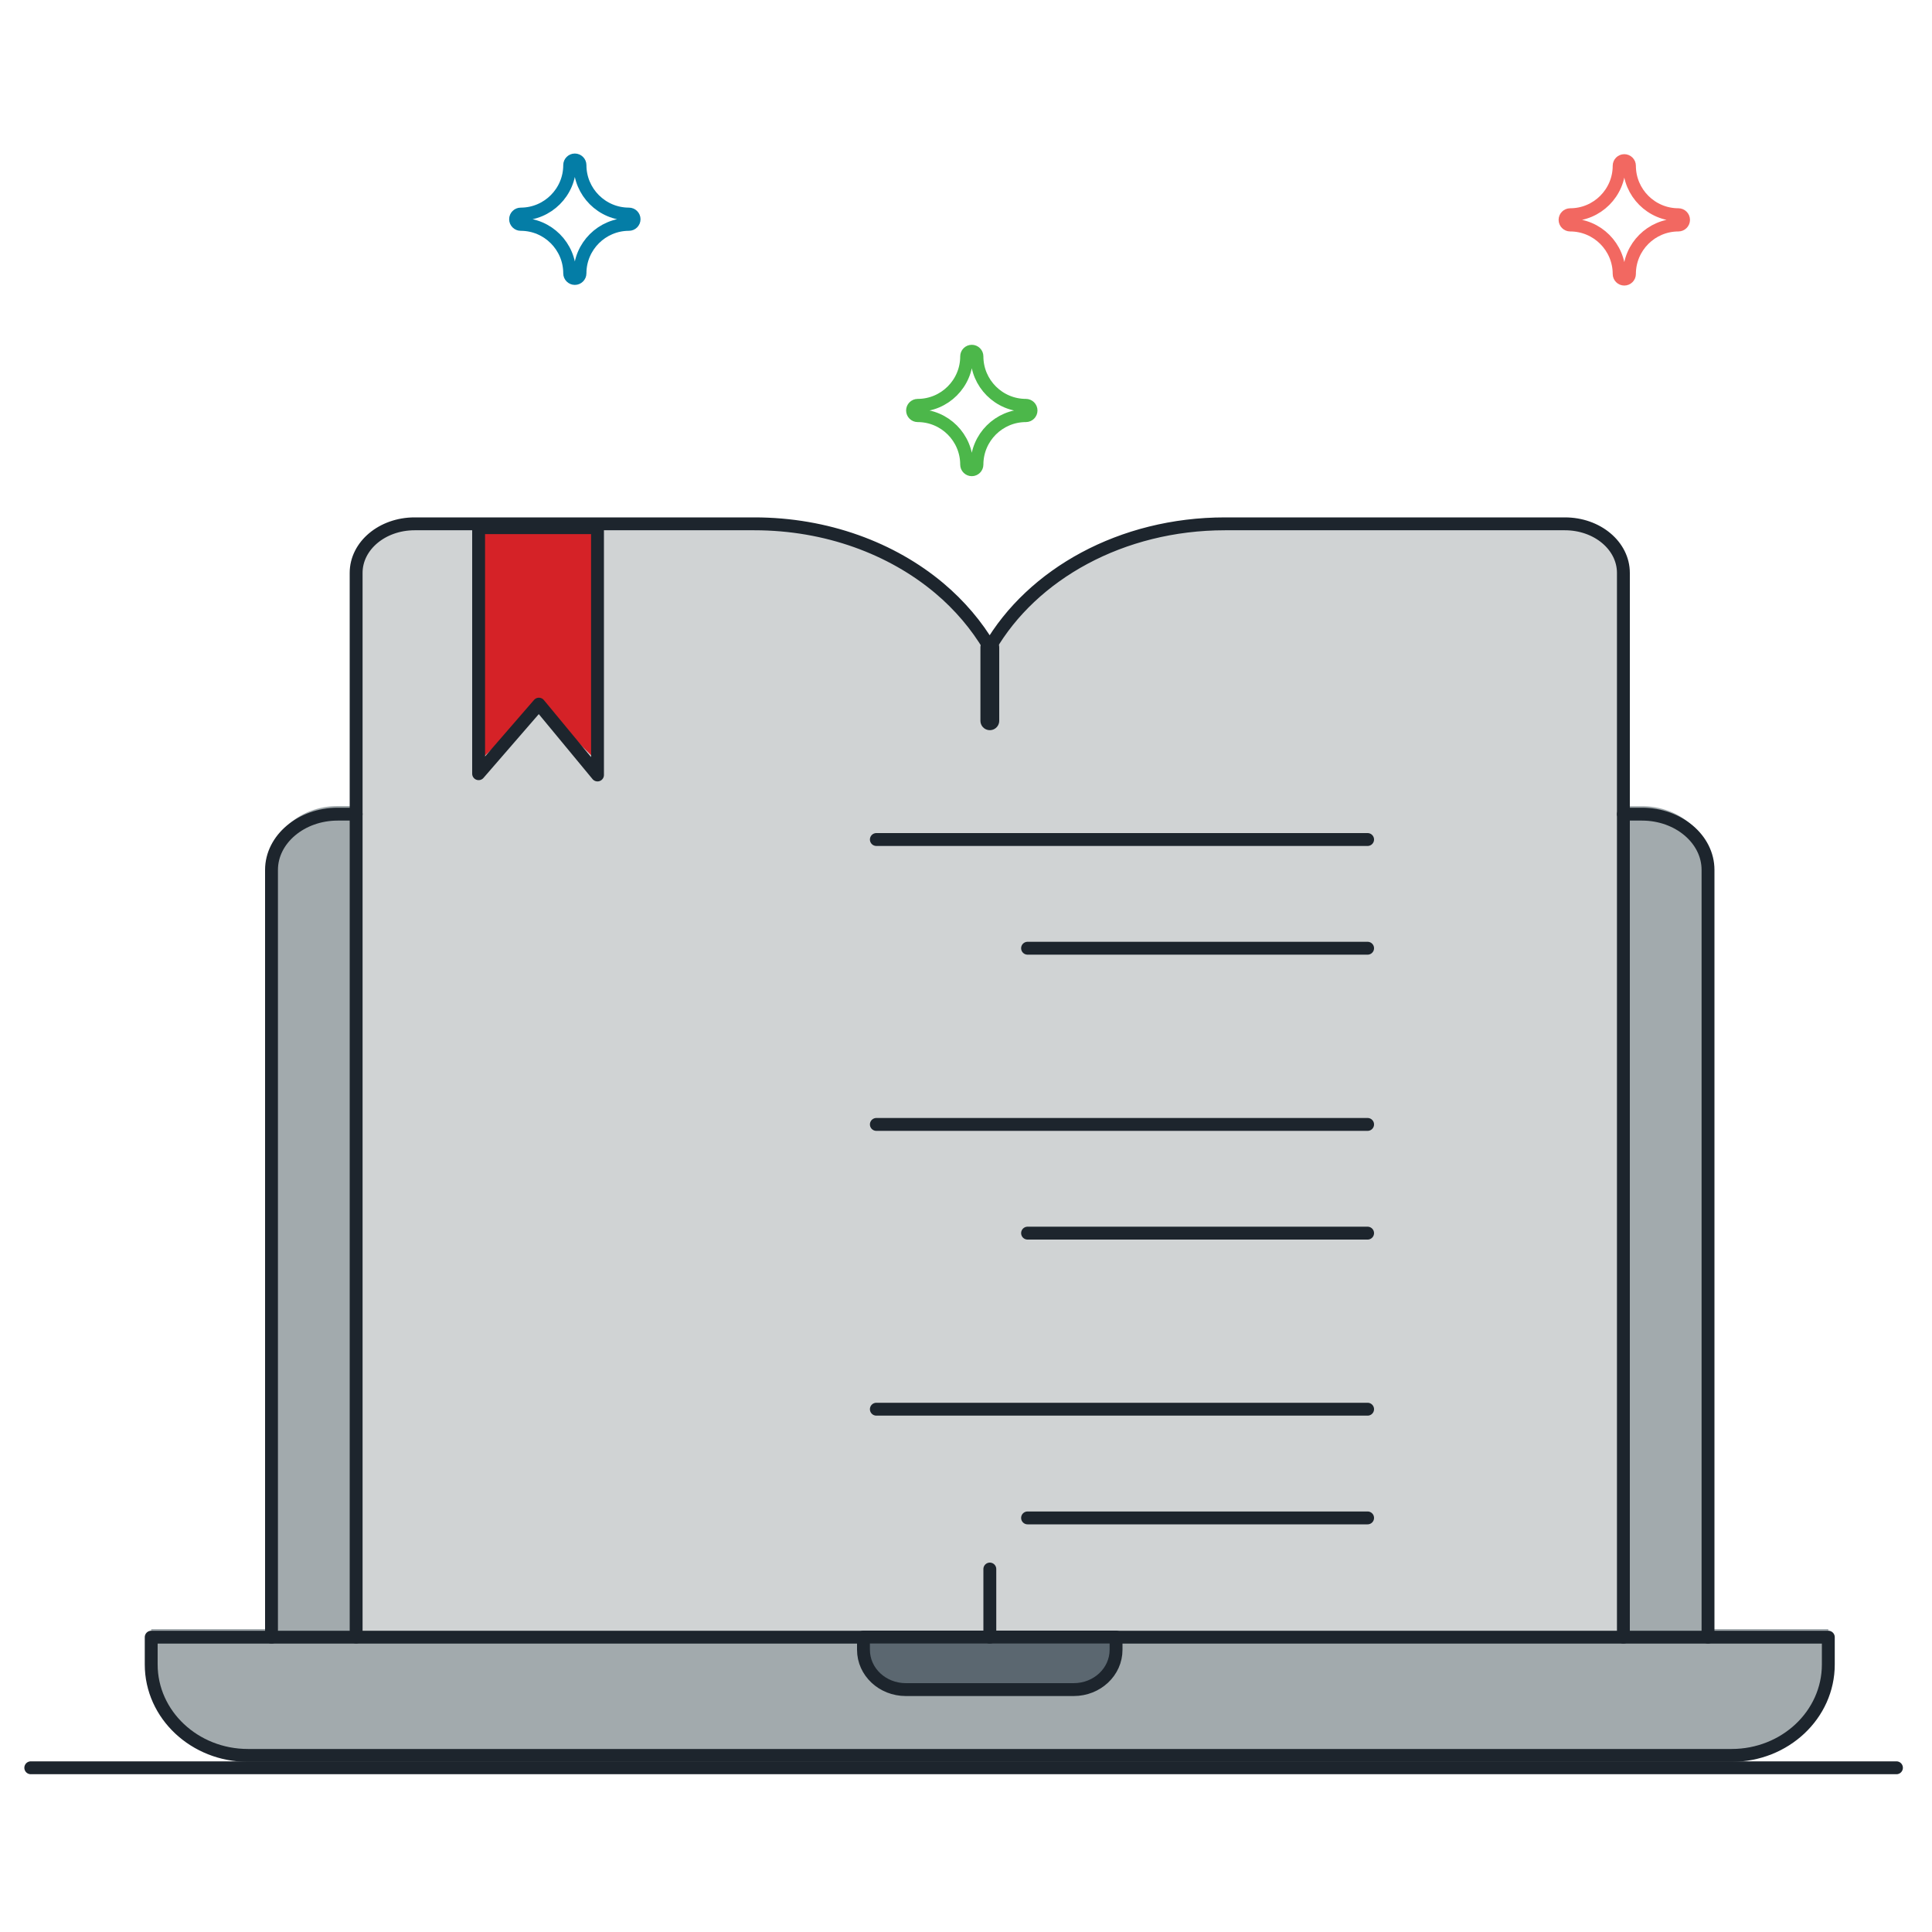 <?xml version="1.0" encoding="UTF-8"?>
<svg id="documentation" xmlns="http://www.w3.org/2000/svg" viewBox="0 0 150 150">
  <path d="M141.95,126.48v2.26c0,4.17-3.36,7.54-7.51,7.54H19.25c-4.15,0-7.51-3.38-7.51-7.54v-2.26h55.3v1.05c0,1.83,1.47,3.3,3.29,3.3h13.04c1.81,0,3.29-1.48,3.29-3.3v-1.05h55.3Z" fill="#a2aaad"/>
  <path d="M86.66,127.48v.98c0,1.71-1.48,3.09-3.29,3.09h-13.04c-1.82,0-3.29-1.38-3.29-3.09v-.98h19.61Z" fill="#5b6770"/>
  <path d="M103.23,41.04h-7.7c-8.04,0-15.48,3.4-18.68,9.22-1.01-2.16-2.33-2.3-3.92-3.97-3.66-3.86-8.74-5.25-14.35-5.25h-26.38c-2.51,0-4.54,1.13-4.54,3.78v82.29h98.39V44.82c0-2.65-2.03-3.78-4.54-3.78h-18.28Z" fill="#d0d3d4"/>
  <path d="M27.65,62.59v63.89h-6.57v-59.57c0-2.38,2.31-4.33,5.14-4.33h1.43Z" fill="#a2aaad"/>
  <path d="M132.61,66.91v59.57h-6.56v-63.89h1.43c2.83,0,5.13,1.93,5.13,4.33Z" fill="#a2aaad"/>
  <g>
    <path d="M67.04,127.1h19.61" fill="none" stroke="#1d252d" stroke-linecap="round" stroke-linejoin="round"/>
    <path d="M141.95,127.11v2.12c0,3.9-3.36,7.06-7.51,7.06H19.25c-4.14,0-7.51-3.16-7.51-7.06v-2.12h55.3v.98c0,1.71,1.47,3.09,3.29,3.09h13.03c1.82,0,3.29-1.38,3.29-3.09v-.98h55.3Z" fill="none" stroke="#1d252d" stroke-linecap="round" stroke-linejoin="round"/>
  </g>
  <path d="M27.65,127.1V44.48c0-2.11,2.03-3.81,4.54-3.81h26.38c5.61,0,10.68,1.91,14.35,4.99,1.58,1.33,2.91,2.89,3.92,4.61,3.3-5.69,10.23-9.6,18.27-9.6h26.39c2.51,0,4.54,1.7,4.54,3.81v82.63" fill="none" stroke="#1d252d" stroke-linecap="round" stroke-linejoin="round"/>
  <path d="M21.08,127.11v-59.57c0-2.38,2.31-4.33,5.14-4.33h1.43" fill="none" stroke="#1d252d" stroke-linecap="round" stroke-linejoin="round"/>
  <path d="M132.61,127.11v-59.57c0-2.39-2.3-4.33-5.13-4.33h-1.44" fill="none" stroke="#1d252d" stroke-linecap="round" stroke-linejoin="round"/>
  <polyline points="76.85 50.26 76.85 50.26 76.85 55.96" fill="none" stroke="#1d252d" stroke-linecap="round" stroke-linejoin="round" stroke-width="1.46"/>
  <polyline points="76.85 121.82 76.85 121.82 76.85 127.11" fill="none" stroke="#1d252d" stroke-linecap="round" stroke-linejoin="round"/>
  <line x1="68.04" y1="65.18" x2="106.18" y2="65.18" fill="none" stroke="#1d252d" stroke-linecap="round" stroke-linejoin="round"/>
  <line x1="79.78" y1="73.62" x2="106.18" y2="73.62" fill="none" stroke="#1d252d" stroke-linecap="round" stroke-linejoin="round"/>
  <line x1="68.04" y1="87.3" x2="106.18" y2="87.3" fill="none" stroke="#1d252d" stroke-linecap="round" stroke-linejoin="round"/>
  <line x1="79.78" y1="95.74" x2="106.18" y2="95.74" fill="none" stroke="#1d252d" stroke-linecap="round" stroke-linejoin="round"/>
  <line x1="68.04" y1="109.41" x2="106.18" y2="109.41" fill="none" stroke="#1d252d" stroke-linecap="round" stroke-linejoin="round"/>
  <line x1="79.78" y1="117.85" x2="106.18" y2="117.85" fill="none" stroke="#1d252d" stroke-linecap="round" stroke-linejoin="round"/>
  <path d="M48.83,16.62c-2.1,0-3.8-1.71-3.8-3.8,0-.22-.18-.4-.4-.4s-.4.18-.4.4c0,2.1-1.71,3.8-3.8,3.8-.22,0-.4.18-.4.4s.18.4.4.4c2.1,0,3.8,1.71,3.8,3.8,0,.22.18.4.4.4s.4-.18.4-.4c0-2.1,1.71-3.8,3.8-3.8.22,0,.4-.18.4-.4s-.18-.4-.4-.4Z" fill="none" stroke="#047da6" stroke-miterlimit="10"/>
  <path d="M130.31,16.67c-2.1,0-3.8-1.71-3.8-3.8,0-.22-.18-.4-.4-.4s-.4.18-.4.4c0,2.1-1.71,3.8-3.8,3.8-.22,0-.4.18-.4.4s.18.4.4.4c2.1,0,3.8,1.71,3.8,3.8,0,.22.18.4.4.4s.4-.18.4-.4c0-2.1,1.71-3.8,3.8-3.8.22,0,.4-.18.4-.4s-.18-.4-.4-.4Z" fill="none" stroke="#f26861" stroke-miterlimit="10"/>
  <path d="M79.65,31.47c-2.1,0-3.8-1.71-3.8-3.8,0-.22-.18-.4-.4-.4s-.4.18-.4.4c0,2.1-1.71,3.8-3.8,3.8-.22,0-.4.18-.4.4s.18.4.4.4c2.1,0,3.8,1.71,3.8,3.8,0,.22.18.4.4.4s.4-.18.4-.4c0-2.1,1.71-3.8,3.8-3.8.22,0,.4-.18.4-.4s-.18-.4-.4-.4Z" fill="none" stroke="#4cb74a" stroke-miterlimit="10"/>
  <polygon points="37.22 40.83 37.22 59.07 41.91 54.67 46.46 59.2 46.46 40.83 37.22 40.83" fill="#d52227"/>
  <polygon points="37.16 40.97 37.16 60.07 41.84 54.67 46.39 60.17 46.39 40.97 37.16 40.97" fill="none" stroke="#1d252d" stroke-linecap="round" stroke-linejoin="round"/>
  <line x1="2.39" y1="137.25" x2="147.24" y2="137.25" fill="none" stroke="#1d252d" stroke-linecap="round" stroke-miterlimit="10"/>
</svg>
